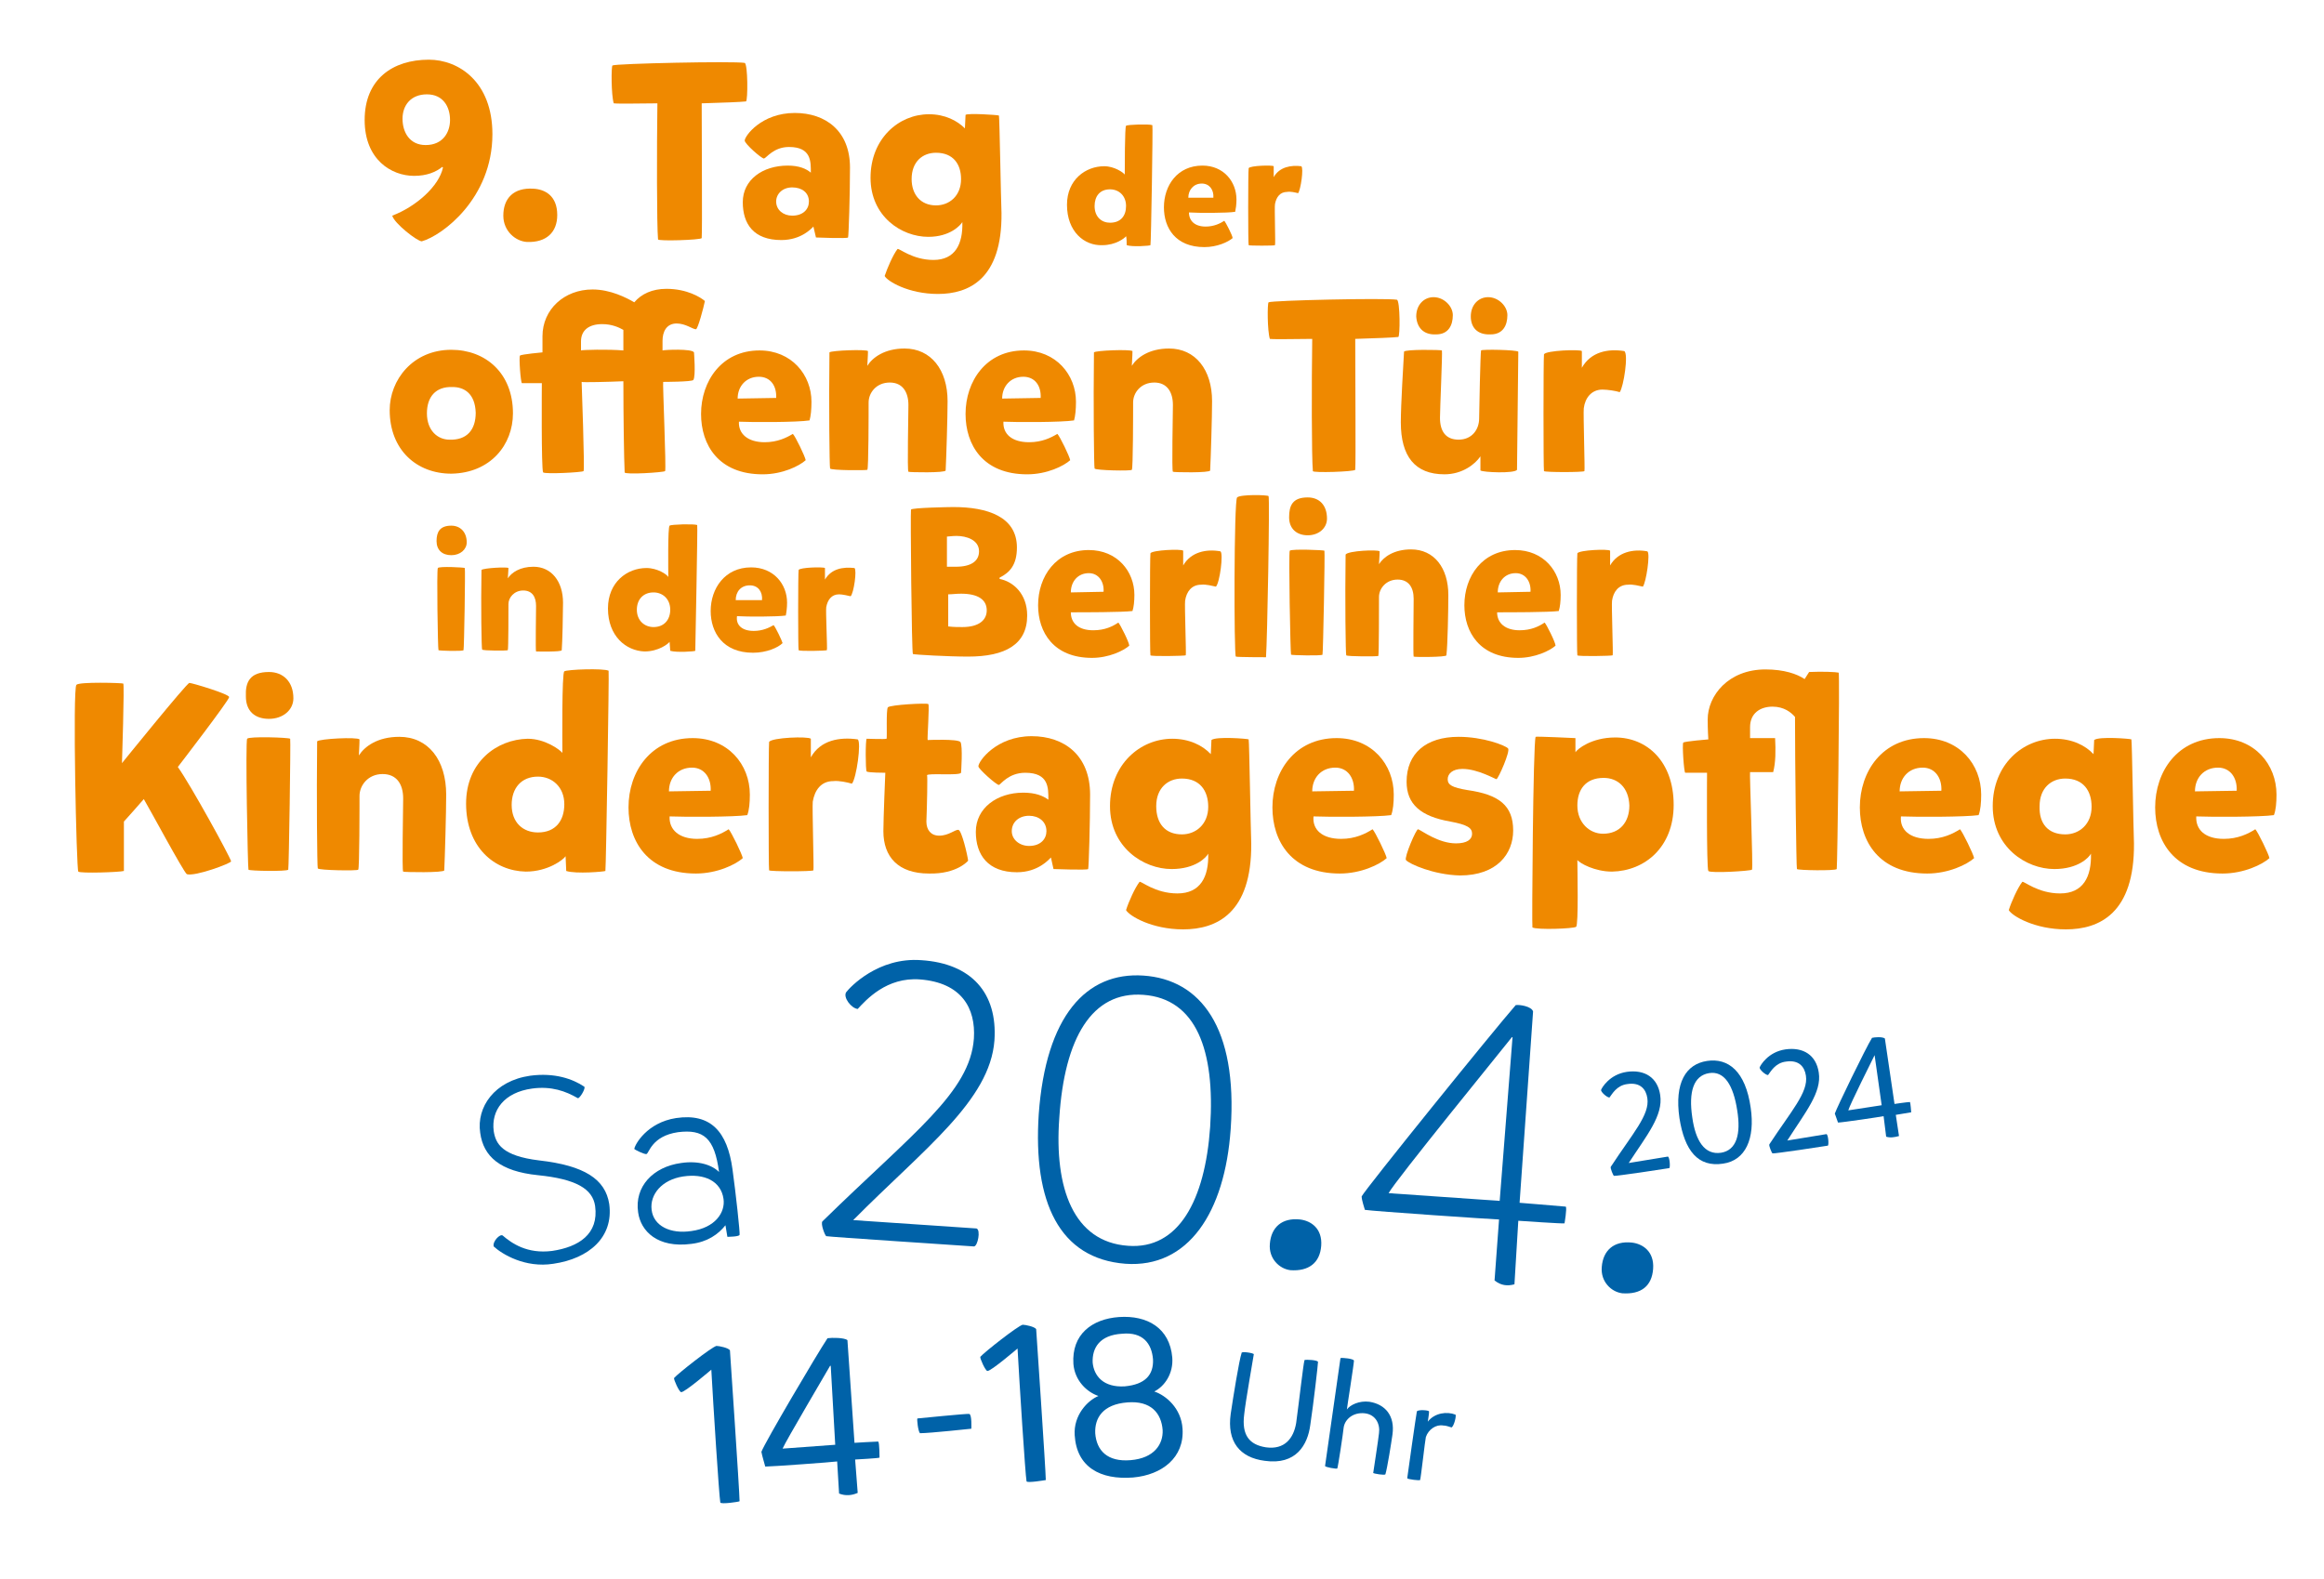 <?xml version="1.0" encoding="utf-8"?>
<!-- Generator: Adobe Illustrator 28.1.0, SVG Export Plug-In . SVG Version: 6.00 Build 0)  -->
<svg version="1.1" baseProfile="basic" id="Ebene_1"
	 xmlns="http://www.w3.org/2000/svg" xmlns:xlink="http://www.w3.org/1999/xlink" x="0px" y="0px" viewBox="0 0 362 246"
	 xml:space="preserve">
<g>
	<path fill="#EF8900" d="M19.2,106.5c0.2,0.1-0.2,12.4-0.2,12.4s10.1-12.5,10.5-12.5c0.4,0,6.1,1.7,6.2,2.2c0,0.5-8,10.9-8,10.9
		c2,2.8,8.1,13.9,8.3,14.7c0,0.3-5.6,2.4-6.9,2c-0.6-0.5-5.8-10.2-6.7-11.7c-0.4,0.5-3.1,3.5-3.1,3.5l0,7.7
		c-0.7,0.2-6.8,0.4-7.1,0.1c-0.3-0.2-0.9-28.5-0.3-29.1C12.3,106.2,19,106.4,19.2,106.5z"/>
	<path fill="#EF8900" d="M41.9,104.7c2.2,0,3.8,1.5,3.8,4.1c0,1.8-1.6,3.2-3.8,3.2c-2.2,0-3.6-1.2-3.6-3.5
		C38.2,106.3,38.9,104.7,41.9,104.7z M45.2,115.1c0.1,0.2-0.2,20.1-0.3,20.4c-0.2,0.3-6.1,0.2-6.2,0c-0.1-0.1-0.5-20-0.2-20.4
		C38.7,114.7,45,114.9,45.2,115.1z"/>
	<path fill="#EF8900" d="M56,115.2c0,0.9-0.1,2.2-0.1,2.5c0.9-1.4,2.9-2.9,6.3-2.9c4.5,0,7.3,3.6,7.3,9c0,2.8-0.2,9.8-0.3,11.8
		c0,0.4-6.3,0.3-6.4,0.2c-0.2-0.1,0-9.9,0-11.4c0-2.2-1-3.8-3.2-3.8c-2.3,0-3.6,1.8-3.6,3.4c0,1.4,0,11.4-0.2,11.5
		c-0.1,0.2-6.2,0.1-6.3-0.2c-0.1-0.2-0.2-11-0.1-19.8C49.8,115.1,55.6,114.8,56,115.2z"/>
	<path fill="#EF8900" d="M72.6,125.2c0-6.5,4.8-10,9.6-10.1c2.7,0,5,1.7,5.4,2.2c0-1.4-0.1-12.5,0.3-12.7c0.4-0.3,6.1-0.5,6.9-0.1
		c0.1,0-0.4,30.7-0.5,31.2c-0.1,0.1-4.6,0.5-6.1,0c0-0.3-0.1-2-0.1-2.3c-0.3,0.5-2.7,2.4-6.2,2.4C77,135.7,72.6,132,72.6,125.2z
		 M83.8,129.7c2.8,0,4.1-1.9,4.1-4.4c0-2.7-1.9-4.3-4.1-4.3c-2.6,0-4.1,1.8-4.1,4.4C79.7,128.2,81.5,129.7,83.8,129.7z"/>
	<path fill="#EF8900" d="M108.6,130.7c2.2,0,3.8-0.8,4.9-1.5c0.4,0.4,2.1,3.9,2.2,4.5c-1.1,1-4,2.4-7.3,2.4c-7.5,0-10.5-5-10.5-10.3
		c0-5.6,3.5-10.8,10-10.8c5.5,0,8.9,4.1,8.9,8.8c0,1.3-0.1,2.4-0.4,3.2c-2.1,0.3-9.6,0.3-12.1,0.2
		C104.2,129.3,105.8,130.7,108.6,130.7z M110.7,123.2c0.1-2-1-3.6-2.9-3.6c-2.2,0-3.6,1.6-3.6,3.7L110.7,123.2z"/>
	<path fill="#EF8900" d="M132.7,122.1c-0.7-0.2-2-0.5-2.9-0.4c-1.9,0-2.9,1.4-3.2,3.2c-0.1,0.9,0.2,10.6,0.1,10.7
		c-0.1,0.2-6.8,0.2-6.9,0c-0.1-0.2-0.1-19.2,0-20c0.4-0.7,6.1-0.9,6.5-0.5c0,0.9,0,2.6,0,2.9c1.5-2.7,4.5-3.2,7.3-2.8
		C134.2,115.6,133.4,121.3,132.7,122.1z"/>
	<path fill="#EF8900" d="M144.3,128c0,1.3,0.7,2.2,2,2.2c1.5,0,2.5-1,3-0.9c0.5,0.1,1.4,3.9,1.5,4.8c0,0-1.7,2.1-6.1,2
		c-4.8,0-7.1-2.6-7.1-6.6c0-1.9,0.3-9.1,0.3-9.1c0,0-2.7,0-2.9-0.2c-0.2-0.2-0.2-5,0-5.1c0.2,0,2.9,0.1,3.1,0
		c0.1-0.2-0.1-4.5,0.2-4.9c0.4-0.4,6.1-0.7,6.3-0.5c0.2,0.2-0.2,5.6-0.1,5.6c0.1,0,4.6-0.2,5.1,0.3c0.4,0.6,0.1,4.8,0.1,4.8
		c-0.3,0.5-5.3,0-5.3,0.4C144.5,120.8,144.4,125.6,144.3,128z"/>
	<path fill="#EF8900" d="M160.7,114.7c5.1,0,9.1,3,9.1,9.1c0,4.4-0.2,11.3-0.3,11.6c-0.1,0.2-5.4,0-5.4,0l-0.4-1.8
		c-0.3,0.3-2,2.3-5.3,2.3c-4.5,0-6.4-2.7-6.4-6.3c0-3.7,3.3-6.1,7.4-6.1c1.9,0,3.1,0.5,3.9,1.1c0-1.8,0.1-4.2-3.6-4.2
		c-2.6,0-3.8,1.8-4.1,1.9c-0.4,0-3.2-2.5-3.2-2.9C152.4,118.6,155.2,114.7,160.7,114.7z M160.3,131.8c1.8,0,2.7-1.1,2.7-2.3
		c0-1.5-1.2-2.4-2.7-2.4c-1.6,0-2.7,1-2.7,2.4C157.6,130.8,158.8,131.8,160.3,131.8z"/>
	<path fill="#EF8900" d="M194.5,115.2c0.1,0.5,0.3,13.6,0.4,16.2c0.1,10.9-5.4,13.4-10.6,13.4c-4.9,0-8.4-2.1-8.9-3
		c0.4-1.3,1.4-3.5,2.1-4.4c0.2-0.2,2.4,1.8,5.9,1.8c3.6,0,4.9-2.6,4.8-6.2c-0.3,0.6-2,2.4-5.7,2.4c-4.4,0-9.6-3.4-9.6-9.8
		c0-6.5,4.7-10.5,9.7-10.5c2.6,0,4.7,1,6,2.4c0-0.2,0.1-2,0.1-2.2C189.4,114.7,194.4,115.1,194.5,115.2z M184.1,130
		c2.2,0,4.1-1.6,4.1-4.3c0-2.5-1.3-4.4-4.1-4.4c-2.2,0-4,1.5-4,4.3C180.1,128.3,181.5,130,184.1,130z"/>
	<path fill="#EF8900" d="M208.9,130.7c2.2,0,3.8-0.8,4.9-1.5c0.4,0.4,2.1,3.9,2.2,4.5c-1.1,1-4,2.4-7.3,2.4c-7.5,0-10.5-5-10.5-10.3
		c0-5.6,3.5-10.8,10-10.8c5.5,0,8.9,4.1,8.9,8.8c0,1.3-0.1,2.4-0.4,3.2c-2.1,0.3-9.6,0.3-12.1,0.2
		C204.4,129.3,206,130.7,208.9,130.7z M210.9,123.2c0.1-2-1-3.6-2.9-3.6c-2.2,0-3.6,1.6-3.6,3.7L210.9,123.2z"/>
	<path fill="#EF8900" d="M219,134c-0.3-0.4,1.6-4.9,1.9-4.8c0.7,0.3,3.2,2.2,5.9,2.2c1.7,0,2.5-0.6,2.5-1.5s-0.7-1.4-3.4-1.9
		c-4.6-0.8-6.8-2.7-6.8-6.2c0-4.4,3-7,8.1-7c3.8,0,7.2,1.3,7.7,1.8c0.4,0.4-1.5,4.7-1.8,4.8c-0.2,0-2.9-1.6-5.3-1.6
		c-1.6,0-2.3,0.8-2.3,1.6c0,0.9,0.7,1.3,3.1,1.7c4.9,0.7,7.1,2.4,7.1,6.3c0,3.6-2.5,7-8.3,7C223.3,136.3,219.5,134.6,219,134z"/>
</g>
<g>
	<path fill="#EF8900" d="M260.7,125.4c0,6.6-4.5,10.3-9.6,10.4c-2.7,0-5-1.3-5.4-1.8c0,1.4,0.2,10.2-0.2,10.4
		c-0.4,0.3-6.1,0.5-6.8,0.1c-0.1,0,0.1-28.8,0.5-29.7c0-0.1,6.2,0.2,6.2,0.2c0,0.2,0,2,0,2.2c0.3-0.5,2.5-2.3,6.2-2.3
		C256.5,114.9,260.7,118.6,260.7,125.4z M249.8,121.2c-2.8,0-4.1,1.8-4.1,4.3c0,2.7,1.9,4.4,4,4.4c2.6,0,4.1-1.8,4.1-4.4
		C253.7,122.7,252,121.2,249.8,121.2z"/>
	<path fill="#EF8900" d="M276.2,120.3c-2,0-3.6,0-3.6,0c-0.1,0,0.5,15,0.3,15.2c-0.2,0.2-6.5,0.6-6.8,0.2
		c-0.3-0.5-0.2-14.9-0.2-15.3c-0.3,0-3.3,0-3.4,0c-0.2-0.1-0.5-4.5-0.3-4.7c0.2-0.2,3.9-0.5,3.9-0.5c0,0-0.1-1.5-0.1-3.1
		c0-3.7,3.2-7.8,9-7.8c2.9,0,4.9,0.7,6.1,1.5l0.7-1.1c2.1-0.1,4.2,0,4.6,0.1c0.2,0.1-0.2,30.3-0.3,30.6c-0.2,0.3-6.1,0.2-6.2,0
		c-0.1-0.1-0.3-16.9-0.3-23.7c-0.6-0.7-1.7-1.6-3.5-1.6c-1.9,0-3.5,1-3.5,3.2c0,0.5,0,1.5,0,1.7c0.9,0,0.8,0,3.9,0
		C276.6,116.9,276.6,118.8,276.2,120.3z"/>
	<path fill="#EF8900" d="M300.4,130.7c2.2,0,3.8-0.8,4.9-1.5c0.4,0.4,2.1,3.9,2.2,4.5c-1.1,1-4,2.4-7.3,2.4c-7.5,0-10.5-5-10.5-10.3
		c0-5.6,3.5-10.8,10-10.8c5.5,0,8.9,4.1,8.9,8.8c0,1.3-0.1,2.4-0.4,3.2c-2.1,0.3-9.6,0.3-12.1,0.2
		C295.9,129.3,297.5,130.7,300.4,130.7z M302.4,123.2c0.1-2-1-3.6-2.9-3.6c-2.2,0-3.6,1.6-3.6,3.7L302.4,123.2z"/>
	<path fill="#EF8900" d="M332,115.2c0.1,0.5,0.3,13.6,0.4,16.2c0.1,10.9-5.4,13.4-10.6,13.4c-4.9,0-8.4-2.1-8.9-3
		c0.4-1.3,1.4-3.5,2.1-4.4c0.2-0.2,2.4,1.8,5.9,1.8c3.6,0,4.9-2.6,4.8-6.2c-0.3,0.6-2,2.4-5.7,2.4c-4.4,0-9.6-3.4-9.6-9.8
		c0-6.5,4.7-10.5,9.7-10.5c2.6,0,4.7,1,6,2.4c0-0.2,0.1-2,0.1-2.2C326.9,114.7,331.9,115.1,332,115.2z M321.7,130
		c2.2,0,4.1-1.6,4.1-4.3c0-2.5-1.3-4.4-4.1-4.4c-2.2,0-4,1.5-4,4.3C317.6,128.3,319,130,321.7,130z"/>
	<path fill="#EF8900" d="M346.4,130.7c2.2,0,3.8-0.8,4.9-1.5c0.4,0.4,2.1,3.9,2.2,4.5c-1.1,1-4,2.4-7.3,2.4c-7.5,0-10.5-5-10.5-10.3
		c0-5.6,3.5-10.8,10-10.8c5.5,0,8.9,4.1,8.9,8.8c0,1.3-0.1,2.4-0.4,3.2c-2.1,0.3-9.6,0.3-12.1,0.2
		C342,129.3,343.5,130.7,346.4,130.7z M348.4,123.2c0.1-2-1-3.6-2.9-3.6c-2.2,0-3.6,1.6-3.6,3.7L348.4,123.2z"/>
</g>
<g>
	<path fill="#EF8900" d="M70.3,81.9c1.4,0,2.4,1,2.4,2.6c0,1.1-1,2-2.4,2c-1.4,0-2.3-0.8-2.3-2.2C68,82.9,68.5,81.9,70.3,81.9z
		 M72.4,88.5c0.1,0.1-0.1,12.6-0.2,12.8c-0.1,0.2-3.8,0.1-3.9,0c-0.1-0.1-0.3-12.5-0.1-12.8C68.4,88.2,72.3,88.4,72.4,88.5z"/>
	<path fill="#EF8900" d="M79.2,88.5c0,0.5-0.1,1.4-0.1,1.6c0.6-0.9,1.9-1.8,4-1.8c2.8,0,4.6,2.3,4.6,5.6c0,1.7-0.1,6.2-0.2,7.4
		c0,0.3-3.9,0.2-4,0.2c-0.1-0.1,0-6.2,0-7.1c0-1.4-0.6-2.4-2-2.4c-1.4,0-2.3,1.1-2.3,2.1c0,0.9,0,7.1-0.1,7.2s-3.9,0.1-4-0.1
		c-0.1-0.1-0.2-6.9-0.1-12.4C75.3,88.5,79,88.3,79.2,88.5z"/>
	<path fill="#EF8900" d="M94.7,94.8c0-4.1,3-6.3,6-6.3c1.7,0,3.2,1,3.4,1.4c0-0.9-0.1-7.8,0.2-8c0.2-0.2,3.8-0.3,4.3-0.1
		c0.1,0-0.3,19.3-0.3,19.6c-0.1,0.1-2.9,0.3-3.9,0c0-0.2-0.1-1.3-0.1-1.4c-0.2,0.3-1.7,1.5-3.9,1.5C97.5,101.4,94.7,99.1,94.7,94.8z
		 M101.8,97.7c1.7,0,2.6-1.2,2.6-2.7c0-1.7-1.2-2.7-2.6-2.7c-1.6,0-2.6,1.1-2.6,2.7C99.2,96.7,100.4,97.7,101.8,97.7z"/>
	<path fill="#EF8900" d="M117.4,98.3c1.4,0,2.4-0.5,3.1-0.9c0.3,0.3,1.3,2.4,1.4,2.8c-0.7,0.7-2.5,1.5-4.6,1.5
		c-4.7,0-6.6-3.2-6.6-6.5c0-3.5,2.2-6.8,6.3-6.8c3.5,0,5.6,2.6,5.6,5.5c0,0.8-0.1,1.5-0.2,2c-1.3,0.2-6,0.2-7.6,0.1
		C114.6,97.4,115.6,98.3,117.4,98.3z M118.7,93.5c0.1-1.3-0.6-2.3-1.9-2.3c-1.4,0-2.2,1-2.2,2.3L118.7,93.5z"/>
	<path fill="#EF8900" d="M132.5,92.9c-0.4-0.1-1.3-0.3-1.8-0.3c-1.2,0-1.8,0.9-2,2c-0.1,0.6,0.2,6.6,0.1,6.7c-0.1,0.1-4.3,0.2-4.4,0
		c-0.1-0.1-0.1-12,0-12.5c0.2-0.4,3.8-0.5,4.1-0.3c0,0.5,0,1.6,0,1.8c1-1.7,2.8-2,4.6-1.8C133.5,88.8,133,92.4,132.5,92.9z"/>
</g>
<g>
	<path fill="#EF8900" d="M155.7,90.2c2.1,0.4,4.3,2.3,4.3,5.7c0,4.5-3.4,6.4-9.2,6.4c-3.1,0-8.4-0.3-8.6-0.4
		c-0.2-0.1-0.4-22.2-0.3-22.5c0.1-0.3,6.1-0.4,6.6-0.4c5.3,0,9.9,1.5,9.9,6.3c0,2.7-1.1,3.9-2.7,4.7V90.2z M147.5,88.3
		c0.4,0,0.8,0,1.4,0c2.4,0,3.6-0.9,3.6-2.4c0-1.8-2-2.4-3.5-2.4c-0.7,0-1.2,0.1-1.5,0.1C147.5,84.3,147.5,88.3,147.5,88.3z
		 M147.7,97.6c0.8,0.1,1.5,0.1,2.2,0.1c2.6,0,3.8-1.1,3.8-2.6c0-1.7-1.4-2.6-4-2.6c-0.8,0-1.4,0.1-2,0.1
		C147.7,93.2,147.7,97.6,147.7,97.6z"/>
	<path fill="#EF8900" d="M170.3,98.2c1.8,0,3-0.6,3.9-1.2c0.3,0.3,1.7,3.1,1.7,3.6c-0.9,0.8-3.2,1.9-5.8,1.9c-6,0-8.4-4-8.4-8.2
		c0-4.5,2.8-8.6,7.9-8.6c4.4,0,7.1,3.3,7.1,7c0,1-0.1,1.9-0.3,2.5c-1.6,0.2-7.6,0.2-9.6,0.2C166.8,97.1,168,98.2,170.3,98.2z
		 M171.9,92.2c0.1-1.6-0.8-2.9-2.3-2.9c-1.7,0-2.8,1.3-2.8,3L171.9,92.2z"/>
	<path fill="#EF8900" d="M189.4,91.4c-0.5-0.1-1.6-0.4-2.3-0.3c-1.5,0-2.3,1.1-2.5,2.5c-0.1,0.7,0.2,8.4,0.1,8.5
		c-0.1,0.1-5.4,0.2-5.5,0c-0.1-0.1-0.1-15.2,0-15.9c0.3-0.5,4.8-0.7,5.1-0.4c0,0.7,0,2.1,0,2.3c1.2-2.1,3.6-2.6,5.8-2.2
		C190.6,86.2,190,90.8,189.4,91.4z"/>
	<path fill="#EF8900" d="M197.6,77.3c0.2,0.4-0.2,22.5-0.4,25.1c0,0-4.5,0-4.7-0.1c-0.3-0.2-0.3-24.4,0.2-24.8
		C193.2,77,197.5,77.1,197.6,77.3z"/>
	<path fill="#EF8900" d="M203.7,77.5c1.8,0,3,1.2,3,3.3c0,1.5-1.3,2.6-3,2.6c-1.7,0-2.9-1-2.9-2.8C200.8,78.8,201.3,77.5,203.7,77.5
		z M206.3,85.8c0.1,0.1-0.2,16-0.3,16.2c-0.1,0.2-4.8,0.1-4.9,0c-0.1-0.1-0.4-15.9-0.2-16.2C201.2,85.5,206.2,85.7,206.3,85.8z"/>
	<path fill="#EF8900" d="M214.9,85.9c0,0.7-0.1,1.8-0.1,2c0.7-1.1,2.3-2.3,5-2.3c3.6,0,5.8,2.9,5.8,7.1c0,2.2-0.1,7.8-0.3,9.4
		c0,0.3-5,0.3-5.1,0.2c-0.1-0.1,0-7.8,0-9c0-1.8-0.8-3-2.5-3c-1.8,0-2.9,1.4-2.9,2.7c0,1.1,0,9-0.1,9.2c-0.1,0.1-4.9,0.1-5-0.1
		c-0.1-0.1-0.2-8.7-0.1-15.7C210,85.8,214.6,85.6,214.9,85.9z"/>
	<path fill="#EF8900" d="M236.7,98.2c1.8,0,3-0.6,3.9-1.2c0.3,0.3,1.7,3.1,1.7,3.6c-0.9,0.8-3.2,1.9-5.8,1.9c-6,0-8.4-4-8.4-8.2
		c0-4.5,2.8-8.6,7.9-8.6c4.4,0,7.1,3.3,7.1,7c0,1-0.1,1.9-0.3,2.5c-1.6,0.2-7.6,0.2-9.6,0.2C233.2,97.1,234.5,98.2,236.7,98.2z
		 M238.4,92.2c0.1-1.6-0.8-2.9-2.3-2.9c-1.7,0-2.8,1.3-2.8,3L238.4,92.2z"/>
	<path fill="#EF8900" d="M255.9,91.4c-0.5-0.1-1.6-0.4-2.3-0.3c-1.5,0-2.3,1.1-2.5,2.5c-0.1,0.7,0.2,8.4,0.1,8.5
		c-0.1,0.1-5.4,0.2-5.5,0c-0.1-0.1-0.1-15.2,0-15.9c0.3-0.5,4.8-0.7,5.1-0.4c0,0.7,0,2.1,0,2.3c1.2-2.1,3.6-2.6,5.8-2.2
		C257.1,86.2,256.4,90.8,255.9,91.4z"/>
</g>
<path fill="#EF8900" d="M79.9,64.4c0,4.9-3.5,9.3-9.6,9.4c-5.4,0-9.6-3.7-9.6-9.9c0-4.7,3.6-9.4,9.6-9.4
	C75.6,54.5,79.9,58.1,79.9,64.4z M70.5,60.3c-2.7-0.1-4,1.6-4,4.1c0,2.7,1.7,4.1,3.5,4.1c2.7,0.1,4.1-1.5,4.1-4.2
	C74,61.3,72.3,60.3,70.5,60.3z M108.1,54.9c0,0,0.3,3.7-0.1,4.3c-0.2,0.3-4.7,0.3-4.7,0.3c-0.1,0,0.5,13.7,0.3,13.9
	s-6.3,0.6-6.3,0.2c-0.1-2-0.2-8.8-0.2-14.2c-2.3,0.1-6.4,0.2-6.5,0.1c0,0.1,0.5,13.7,0.3,13.9s-6,0.5-6.3,0.2
	c-0.3-0.5-0.2-13.6-0.2-13.9c-0.3,0-2.9,0-3.1,0c-0.2-0.1-0.5-4.1-0.3-4.3s3.5-0.5,3.5-0.5s0-1.4,0-2.5c0-4.2,3.4-7.3,7.8-7.3
	c2.8,0,5.3,1.3,6.5,2c1.1-1.3,2.8-2.1,5-2.1c3.2,0,5.3,1.3,6,1.9c-0.2,1-1.1,4.4-1.4,4.4c-0.5,0-1.6-0.9-3-0.9
	c-1.6,0-2.2,1.3-2.2,2.7v1.5C103.5,54.5,107.8,54.3,108.1,54.9z M97.1,54.6v-2.2c0-0.3,0-0.7,0-1c-0.7-0.4-1.8-0.9-3.3-0.9
	c-2,0-3.3,0.9-3.3,2.7v1.4C90.7,54.5,94.7,54.4,97.1,54.6z M119.1,68.9c2,0,3.4-0.7,4.4-1.3c0.4,0.4,1.9,3.5,2,4.1
	c-1,0.9-3.6,2.2-6.7,2.2c-6.9,0-9.6-4.6-9.6-9.4c0-5.1,3.2-9.9,9.1-9.9c5,0,8.1,3.8,8.1,8c0,1.2-0.1,2.2-0.3,2.9
	c-1.9,0.3-8.8,0.3-11,0.2C115,67.6,116.5,68.9,119.1,68.9z M120.9,62c0.1-1.9-0.9-3.3-2.7-3.3c-2,0-3.3,1.5-3.3,3.4L120.9,62z
	 M135.2,54.7c0,0.8-0.1,2-0.1,2.3c0.8-1.3,2.7-2.7,5.8-2.7c4.1,0,6.7,3.3,6.7,8.2c0,2.5-0.2,8.9-0.3,10.8c0,0.4-5.7,0.3-5.8,0.2
	c-0.2-0.1,0-9,0-10.4c0-2-0.9-3.5-2.9-3.5c-2.1,0-3.3,1.6-3.3,3.1c0,1.3,0,10.4-0.2,10.5s-5.6,0.1-5.8-0.2c-0.1-0.2-0.2-10-0.1-18.1
	C129.5,54.6,134.9,54.4,135.2,54.7z M160.3,68.9c2,0,3.4-0.7,4.4-1.3c0.4,0.4,1.9,3.5,2,4.1c-1,0.9-3.6,2.2-6.7,2.2
	c-6.9,0-9.6-4.6-9.6-9.4c0-5.1,3.2-9.9,9.1-9.9c5,0,8.1,3.8,8.1,8c0,1.2-0.1,2.2-0.3,2.9c-1.9,0.3-8.8,0.3-11,0.2
	C156.2,67.6,157.6,68.9,160.3,68.9z M162.1,62c0.1-1.9-0.9-3.3-2.7-3.3c-2,0-3.3,1.5-3.3,3.4L162.1,62z M176.4,54.7
	c0,0.8-0.1,2-0.1,2.3c0.8-1.3,2.7-2.7,5.8-2.7c4.1,0,6.7,3.3,6.7,8.2c0,2.5-0.2,8.9-0.3,10.8c0,0.4-5.7,0.3-5.8,0.2
	c-0.2-0.1,0-9,0-10.4c0-2-0.9-3.5-2.9-3.5c-2.1,0-3.3,1.6-3.3,3.1c0,1.3,0,10.4-0.2,10.5c-0.1,0.2-5.6,0.1-5.8-0.2
	c-0.1-0.2-0.2-10-0.1-18.1C170.7,54.6,176,54.4,176.4,54.7z M197.6,47.1c0.5-0.3,18.2-0.7,20-0.4c0.5,0.2,0.5,5.8,0.2,5.8
	c-0.8,0.1-3.5,0.2-6.7,0.3c0,7.3,0.1,18.9,0,20.4c-0.2,0.3-6.6,0.5-6.6,0.2c-0.2-2.1-0.2-13.8-0.1-20.6c-2.5,0-5.6,0.1-6.6,0
	C197.4,51.5,197.4,47.3,197.6,47.1z M230.6,73.3c0-0.8,0-1.9,0-2.2c-0.8,1.2-2.8,2.8-5.6,2.8c-4.6,0-6.8-2.8-6.8-8.1
	c0-2.7,0.4-9.2,0.5-11c0.1-0.4,5.8-0.3,5.9-0.2c0.1,0.4-0.3,9.1-0.3,10.5c0,2.1,0.9,3.4,2.9,3.4c2.1,0,3.2-1.6,3.2-3.3
	c0-1.1,0.2-10.4,0.3-10.6c0.1-0.2,5.6-0.1,5.8,0.2c0,0.2-0.1,10.3-0.2,18.4C235.9,73.8,231,73.6,230.6,73.3z M220.6,49.3
	c0-1.8,1.2-3,2.7-3c1.6,0,3,1.4,3,2.8c0,1.6-0.7,3-2.6,3C221.7,52.2,220.7,51,220.6,49.3z M229.1,49.3c0-1.8,1.2-3,2.7-3
	c1.6,0,3,1.4,3,2.8c0,1.6-0.7,3-2.6,3C230.1,52.2,229.1,51,229.1,49.3z M252.3,61.1c-0.6-0.2-1.9-0.4-2.7-0.4
	c-1.7,0-2.7,1.3-2.9,2.9c-0.1,0.8,0.2,9.7,0.1,9.8c-0.1,0.2-6.2,0.2-6.3,0c-0.1-0.2-0.1-17.5,0-18.2c0.3-0.6,5.6-0.8,5.9-0.5
	c0,0.8,0,2.4,0,2.6c1.4-2.5,4.1-3,6.6-2.6C253.7,55.1,252.9,60.3,252.3,61.1z"/>
<g>
	<path fill="#EF8900" d="M166.2,31.9c0-3.9,2.9-6,5.8-6c1.6,0,3,1,3.2,1.3c0-0.8,0-7.5,0.2-7.6c0.2-0.2,3.6-0.3,4.1-0.1
		c0.1,0-0.2,18.4-0.3,18.7c-0.1,0.1-2.8,0.3-3.7,0c0-0.2,0-1.2-0.1-1.4c-0.2,0.3-1.6,1.4-3.7,1.4C168.9,38.3,166.2,36.1,166.2,31.9z
		 M172.9,34.7c1.7,0,2.5-1.1,2.5-2.6c0-1.6-1.1-2.6-2.5-2.6c-1.6,0-2.4,1.1-2.4,2.6C170.5,33.8,171.6,34.7,172.9,34.7z"/>
	<path fill="#EF8900" d="M187.8,35.3c1.3,0,2.3-0.5,2.9-0.9c0.2,0.2,1.3,2.3,1.3,2.7c-0.7,0.6-2.4,1.4-4.4,1.4c-4.5,0-6.3-3-6.3-6.2
		c0-3.4,2.1-6.5,6-6.5c3.3,0,5.3,2.5,5.3,5.3c0,0.8-0.1,1.4-0.2,1.9c-1.2,0.2-5.7,0.2-7.2,0.1C185.2,34.4,186.1,35.3,187.8,35.3z
		 M189,30.8c0.1-1.2-0.6-2.2-1.8-2.2c-1.3,0-2.1,1-2.1,2.2L189,30.8z"/>
	<path fill="#EF8900" d="M202.2,30.1c-0.4-0.1-1.2-0.3-1.7-0.2c-1.1,0-1.7,0.8-1.9,1.9c-0.1,0.5,0.1,6.3,0,6.4c0,0.1-4.1,0.1-4.1,0
		c-0.1-0.1-0.1-11.5,0-12c0.2-0.4,3.7-0.5,3.9-0.3c0,0.5,0,1.6,0,1.7c0.9-1.6,2.7-1.9,4.3-1.7C203.1,26.2,202.6,29.6,202.2,30.1z"/>
</g>
<g>
	<path fill="#EF8900" d="M68.9,26c-1,0.8-2.4,1.4-4.4,1.4c-3.5,0-7.7-2.5-7.7-8.7c0-6.4,4.4-9.4,10-9.4c4.6,0,9.9,3.4,9.9,11.6
		c0,10-7.8,15.8-11,16.7c-0.7,0-4.3-2.8-4.6-4c3.7-1.4,7.3-4.6,7.9-7.5L68.9,26z M66.5,14.7c-2.5,0-3.8,1.7-3.8,3.8
		c0,2.1,1.1,4.1,3.6,4.1c2.7,0,3.8-2,3.8-3.9C70.1,16.6,69,14.7,66.5,14.7z"/>
	<path fill="#EF8900" d="M82.1,37.7c-1.8-0.1-3.7-1.7-3.7-4.1c0-2.7,1.6-4.4,4.7-4.2c1.8,0.1,3.7,1.1,3.7,4.1
		C86.8,36.2,85.1,37.8,82.1,37.7z"/>
	<path fill="#EF8900" d="M95.4,10.2c0.5-0.3,18.8-0.7,20.6-0.4c0.5,0.2,0.5,5.9,0.2,6c-0.8,0.1-3.6,0.2-6.9,0.3c0,7.5,0.1,19.4,0,21
		c-0.2,0.3-6.8,0.5-6.8,0.2c-0.2-2.1-0.2-14.2-0.1-21.2c-2.5,0-5.8,0.1-6.8,0C95.2,14.8,95.2,10.4,95.4,10.2z"/>
	<path fill="#EF8900" d="M123.8,17.6c4.8,0,8.6,2.8,8.6,8.5c0,4.2-0.2,10.6-0.3,10.9c-0.1,0.2-5,0-5,0l-0.4-1.7
		c-0.3,0.3-1.9,2.1-5,2.1c-4.3,0-6-2.5-6-5.9c0-3.5,3.1-5.7,7-5.7c1.8,0,2.9,0.5,3.6,1.1c0-1.7,0.1-4-3.4-4c-2.4,0-3.5,1.7-3.9,1.8
		c-0.4,0-3-2.3-3-2.8C116,21.2,118.6,17.6,123.8,17.6z M123.4,33.6c1.7,0,2.6-1,2.6-2.2c0-1.4-1.1-2.2-2.6-2.2c-1.5,0-2.5,1-2.5,2.2
		C120.9,32.7,122,33.6,123.4,33.6z"/>
	<path fill="#EF8900" d="M155.6,18c0.1,0.4,0.3,12.8,0.4,15.2c0.1,10.3-5.1,12.6-9.9,12.6c-4.6,0-7.9-2-8.3-2.8
		c0.4-1.2,1.3-3.3,2-4.2c0.2-0.2,2.3,1.7,5.6,1.7c3.4,0,4.6-2.5,4.5-5.9c-0.3,0.5-1.9,2.3-5.3,2.3c-4.2,0-9-3.2-9-9.2
		c0-6.1,4.4-9.9,9.1-9.9c2.5,0,4.4,1,5.6,2.2c0-0.2,0.1-1.9,0.1-2.1C150.7,17.6,155.4,17.9,155.6,18z M145.8,32
		c2.1,0,3.9-1.5,3.9-4.1c0-2.3-1.2-4.1-3.9-4.1c-2.1,0-3.8,1.4-3.8,4.1C142,30.3,143.4,32,145.8,32z"/>
</g>
<g>
	<path fill="#0062A8" d="M253.7,181.2l6.1-1c0.3,0.1,0.4,1.8,0.2,1.8c-0.5,0.1-8.5,1.3-8.6,1.2c-0.1,0-0.6-1.2-0.5-1.4
		c3.4-5.2,6.1-8.1,5.7-10.7c-0.2-1.4-1.1-2.5-3.1-2.2c-1.7,0.2-2.4,1.6-2.8,2.1c-0.4,0-1.4-0.9-1.3-1.2c0.1-0.3,1.3-2.4,4-2.8
		c2.8-0.4,4.8,0.9,5.2,3.6C259.1,173.8,256.5,176.9,253.7,181.2L253.7,181.2z"/>
	<path fill="#0062A8" d="M261.6,174.2c-0.8-5.5,1-8.4,4.3-8.9c3.3-0.5,6,1.6,6.8,7.3c0.7,4.8-0.8,8.2-4.3,8.7
		C264.5,181.9,262.4,179.3,261.6,174.2z M270.6,173c-0.6-3.9-2-6.2-4.4-5.8c-2.4,0.4-3.2,2.9-2.6,6.9c0.5,3.6,1.9,5.9,4.5,5.5
		C270.5,179.2,271.2,176.7,270.6,173z"/>
	<path fill="#0062A8" d="M278.4,177.7l6.1-1c0.3,0.1,0.4,1.8,0.2,1.8c-0.5,0.1-8.5,1.3-8.6,1.2c-0.1,0-0.6-1.2-0.5-1.4
		c3.4-5.2,6.1-8.1,5.7-10.7c-0.2-1.4-1.1-2.5-3.1-2.2c-1.7,0.2-2.4,1.6-2.8,2.1c-0.4,0-1.4-0.9-1.3-1.2c0.1-0.3,1.3-2.4,4-2.8
		c2.8-0.4,4.8,0.9,5.2,3.6C283.8,170.2,281.2,173.3,278.4,177.7L278.4,177.7z"/>
	<path fill="#0062A8" d="M293.8,177.1l-0.4-3.2c-0.4,0.1-6.5,1-7.1,1c-0.1-0.3-0.4-1.1-0.5-1.4c0.3-0.9,4.8-10.2,5.8-11.8
		c0.4-0.1,1.6-0.2,2,0.1l1.5,10.2c0,0,2-0.3,2.4-0.3c0.1,0.1,0.2,1.6,0.2,1.6c0,0-2.4,0.4-2.4,0.4c0,0,0.5,3.3,0.5,3.3
		C295.1,177.2,294.4,177.3,293.8,177.1z M292,164.4c-0.3,0.6-3.9,7.8-4.1,8.6l5.2-0.8L292,164.4L292,164.4z"/>
</g>
<g>
	<path fill="#0062A8" d="M132.9,190.1l19.2,1.3c0.7,0.2,0.2,2.8-0.4,2.8c-1.3-0.1-22.8-1.5-23-1.6c-0.2-0.1-0.9-1.9-0.6-2.3
		c14.2-13.9,23-20.1,23.6-28.5c0.3-4.7-1.9-8.7-8.4-9.2c-5.2-0.4-8.4,3.2-9.7,4.6c-1-0.1-2.3-1.8-1.8-2.6c0.6-0.8,5-5.5,11.7-5
		c7.8,0.5,11.9,5.1,11.4,12.5c-0.7,9.4-11,16.9-22,28L132.9,190.1z"/>
	<path fill="#0062A8" d="M161.8,173.6c1.1-15.3,7.4-22.2,16.3-21.6c8.9,0.6,14.7,8.1,13.6,23.9c-0.9,13-6.6,21.7-16.4,21
		C165,196.1,160.9,187.3,161.8,173.6z M188.5,175.6c0.8-12-2.2-20-10.4-20.6c-8-0.6-12.3,6.7-13.1,19.2
		c-0.8,10.9,2.2,19.3,10.7,19.9C183.6,194.7,187.7,187,188.5,175.6z"/>
	<path fill="#0062A8" d="M201,197.9c-1.7-0.2-3.4-1.8-3.2-4.1c0.2-2.6,1.9-4.1,4.7-3.8c1.7,0.2,3.5,1.4,3.3,4.1
		C205.6,196.8,203.8,198.1,201,197.9z"/>
	<path fill="#0062A8" d="M232.8,199.5l0.7-9.5c-0.7,0-19.8-1.3-20.9-1.5c-0.1-0.4-0.5-1.5-0.5-2.1c0.7-1.3,20.5-25.8,24-29.8
		c0.6-0.1,2.5,0.2,2.7,1l-2.1,29.8c0,0,6.2,0.5,7.2,0.6c0.2,0.3-0.2,2.6-0.2,2.6c0,0.1-7.2-0.4-7.2-0.4s-0.6,9.8-0.6,9.9
		C234.8,200.4,233.8,200.3,232.8,199.5z M235.5,161.6c-1,1.3-18.3,22.5-19.2,24.3l17.3,1.2l2-25.5L235.5,161.6z"/>
	<path fill="#0062A8" d="M252.7,201.5c-1.7-0.2-3.4-1.8-3.2-4.1c0.2-2.6,1.9-4.1,4.7-3.8c1.7,0.2,3.5,1.4,3.3,4.1
		C257.3,200.4,255.6,201.7,252.7,201.5z"/>
</g>
<g>
	<path fill="#0062A8" d="M76.9,194.2c-0.2-0.8,1-2,1.4-1.7c1.4,1.2,3.8,2.9,7.7,2.4c4.1-0.6,7.3-2.6,6.7-7c-0.4-2.7-3-4.2-8.9-4.8
		c-5.9-0.6-8.5-2.9-9-6.6c-0.6-4,2.2-8.1,7.8-8.9c3.8-0.5,6.6,0.5,8.4,1.7c0.3,0.2-0.7,1.9-1,1.8c-1.9-1.1-4.1-1.9-7.1-1.5
		c-4.4,0.6-6.4,3.4-6,6.6c0.3,2,1.3,3.9,7.1,4.6c7,0.8,10.3,2.9,10.9,6.8c0.7,5.2-3.2,8.5-8.7,9.3C81.8,197.6,78.2,195.4,76.9,194.2
		z"/>
	<path fill="#0062A8" d="M105.3,174.2c5.4-0.8,8,2.1,8.8,8c0.5,3.6,1.2,10,1.1,10.2c-0.1,0.3-1.9,0.3-1.9,0.3l-0.3-1.8
		c-1.1,1.4-2.8,2.6-5.3,2.9c-5.3,0.7-7.9-2-8.3-4.9c-0.6-4,2.3-7.1,6.7-7.7c2.7-0.4,4.8,0.3,5.9,1.4c-0.7-5.3-2.4-6.7-6.4-6.2
		c-4.1,0.6-4.5,3.3-4.9,3.4c-0.3,0.1-1.9-0.7-1.9-0.8C98.9,178.3,100.8,174.9,105.3,174.2z M107.7,191.8c3.7-0.5,5.3-2.9,5-5
		c-0.4-2.8-3-4-6.3-3.5c-3.3,0.5-5.2,2.8-4.9,5.2C101.8,191,104.4,192.3,107.7,191.8z"/>
</g>
<g>
	<path fill="#0062A8" d="M112.2,234.1c-0.2-1.1-1.1-15.2-1.4-20.7c0,0-4.2,3.6-4.7,3.5c-0.3,0-1.2-2-1.1-2.2c0.6-0.7,5.8-4.8,6.6-5
		c0.4,0,1.9,0.3,2.1,0.7c0,0,1.5,22.1,1.5,23.5C115.1,234,112.3,234.4,112.2,234.1z"/>
	<path fill="#0062A8" d="M130.7,232.7l-0.3-5c-0.6,0.1-10.2,0.8-11.2,0.8c-0.1-0.4-0.5-1.7-0.6-2.3c0.5-1.4,8.7-15.3,10.3-17.7
		c0.7-0.1,2.6-0.1,3.1,0.3l1.1,16c0,0,3.2-0.2,3.7-0.2c0.2,0.2,0.2,2.5,0.2,2.5c0,0.1-3.8,0.3-3.8,0.3c0,0,0.4,5.2,0.4,5.2
		C132.7,233,131.7,233.1,130.7,232.7z M129.3,212.8c-0.5,0.9-6.9,11.7-7.4,12.9l8.2-0.6l-0.7-12.3L129.3,212.8z"/>
	<path fill="#0062A8" d="M151.3,222.6c0,0-6.5,0.7-8,0.7c-0.3-0.3-0.5-2.2-0.4-2.3c0.1,0,7.9-0.8,8.1-0.7
		C151.4,220.5,151.3,222.5,151.3,222.6z"/>
	<path fill="#0062A8" d="M159.9,230.8c-0.2-1.1-1.1-15.2-1.4-20.7c0,0-4.2,3.6-4.7,3.5c-0.3,0-1.2-2-1.1-2.2c0.6-0.7,5.8-4.8,6.6-5
		c0.4,0,1.9,0.3,2.1,0.7c0,0,1.5,22.1,1.5,23.5C162.9,230.6,160,231.1,159.9,230.8z"/>
	<path fill="#0062A8" d="M171.1,217.5c-1.8-0.6-3.7-2.4-3.9-5c-0.3-4.6,2.9-7,7.1-7.3c4.4-0.3,7.9,1.7,8.3,6.3
		c0.2,2.5-1.2,4.5-2.8,5.3c1.8,0.6,4.2,2.6,4.4,5.8c0.3,4.5-3.2,7.2-7.7,7.6c-5.1,0.4-8.8-1.6-9.1-6.6
		C167.2,220.5,169.4,218.2,171.1,217.5z M179.6,211.8c-0.2-2.5-1.6-4.3-4.8-4c-3.5,0.2-4.7,2.2-4.6,4.5c0.2,2.1,1.7,3.9,5,3.7
		C178.4,215.7,179.7,214.2,179.6,211.8z M176.1,227.5c3.7-0.3,5.1-2.5,5-4.7c-0.2-2.6-1.8-4.6-5.5-4.3c-3.8,0.3-5.1,2.4-5,4.8
		C170.8,226,172.5,227.8,176.1,227.5z"/>
</g>
<g>
	<path fill="#0062A8" d="M195.3,211c-0.1,0.7-1.3,7.4-1.5,9.4c-0.4,3.2,0.8,4.7,3.4,5.1c2.9,0.4,4.3-1.4,4.7-3.8
		c0.5-3.7,1.1-9.1,1.3-9.8c0.3-0.1,2.1,0,2.1,0.3c0,0.4-0.7,6.5-1.2,9.8c-0.4,3.1-2.2,6.3-7.1,5.6c-3.9-0.5-5.9-3-5.3-7.3
		c0.4-2.7,1.3-8.3,1.7-9.5C193.3,210.5,195.3,210.8,195.3,211z"/>
	<path fill="#0062A8" d="M210.9,212c0,0.5-1.1,7.4-1.1,7.6c0.5-0.7,1.9-1.4,3.5-1.2c2.5,0.4,4,2.2,3.6,5.1c-0.2,1.4-0.8,5.2-1.1,6.2
		c-0.1,0.2-1.8-0.1-1.9-0.2c0.1-0.7,0.8-5.2,0.9-6.2c0.2-1.4-0.5-2.9-2.2-3.1c-1.8-0.2-3.1,0.9-3.3,2.2c-0.1,1-0.9,6.3-1,6.4
		c-0.1,0.1-1.9-0.2-1.9-0.4c0-0.1,1.9-13.4,2.4-16.8C209.1,211.5,210.9,211.7,210.9,212z"/>
	<path fill="#0062A8" d="M226.1,222.4c-0.4-0.1-0.8-0.3-1.3-0.3c-1.1-0.2-2.3,0.6-2.7,1.8c-0.1,0.3-0.8,6.6-0.9,6.7
		c0,0.1-2-0.1-2-0.3c0-0.1,1.4-10,1.5-10.4c0.2-0.3,1.8-0.2,1.9,0c0,0.5-0.2,1.5-0.2,1.6c1.1-1.4,3-1.6,4.3-1.1
		C226.9,220.5,226.5,222.2,226.1,222.4z"/>
</g>
</svg>
